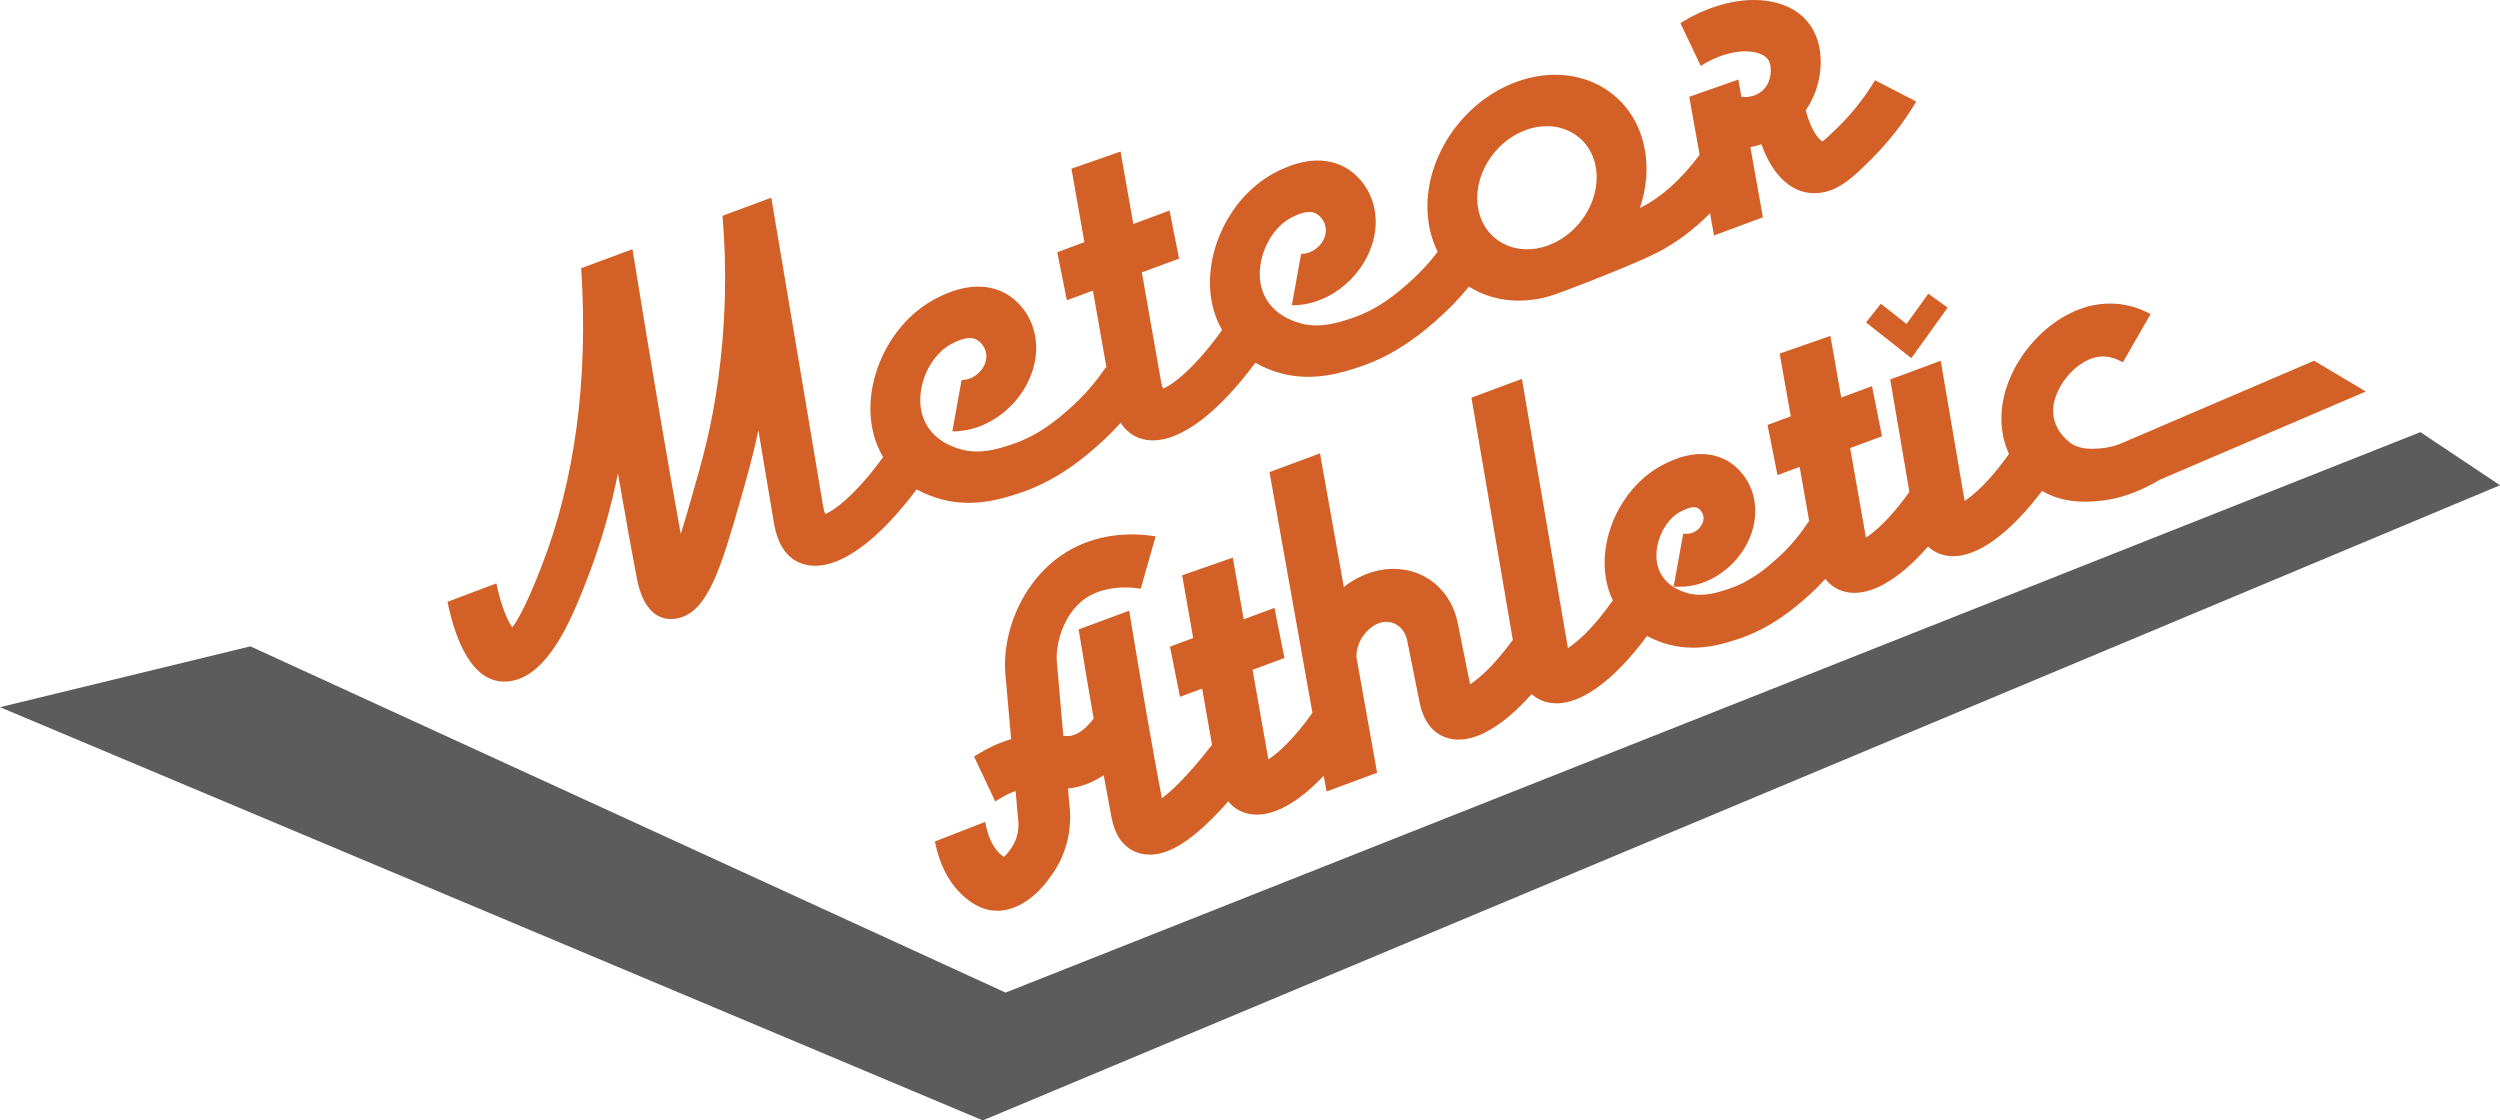<?xml version="1.0" encoding="UTF-8"?> <svg xmlns="http://www.w3.org/2000/svg" xmlns:xlink="http://www.w3.org/1999/xlink" id="Векторный_слой_00000105407524167177485070000000904343638222116487_" x="0px" y="0px" style="enable-background:new 0 0 1417.32 1417.32;" xml:space="preserve" viewBox="205.66 483.23 1006 450.85"> <style type="text/css"> .st0{fill:#5C5C5C;} .st1{fill:#D36127;} </style> <g> <g> <polygon class="st0" points="1179.63,657.12 610.31,882.65 306.41,743.32 205.66,767.8 601.14,934.08 1211.66,678.49 "></polygon> </g> <g> <path class="st1" d="M584.67,684.21c12.95,3.42,24.69-0.42,30.99-2.48c0.92-0.3,1.82-0.62,2.71-0.95 c14.08-5.23,23.85-13.76,28.7-18c3.36-2.94,6.55-6.09,9.55-9.42c1.85,2.9,4.28,4.94,7.29,6.08c4.05,1.53,8.66,1.29,13.66-0.56 c10.01-3.71,21.56-13.95,33.23-29.67c3.17,1.82,6.68,3.28,10.51,4.29c12.95,3.42,24.69-0.42,30.99-2.48 c0.92-0.3,1.82-0.62,2.71-0.95c14.09-5.23,23.85-13.76,28.7-18c4.71-4.12,9.08-8.64,13.06-13.5c9.76,6.17,22.69,7.59,35.82,2.71 c0.13-0.05,0.24-0.09,0.36-0.15l0.75-0.28c0.59-0.21,1.19-0.43,1.8-0.65c5.66-2.1,11.37-4.33,17.02-6.63 c7.41-3.03,15.07-6.17,20.2-8.8c7.38-3.79,14.42-9.05,21.06-15.72l1.59,8.93l19.68-7.3l-5.04-28.25c1.5-0.26,2.99-0.65,4.46-1.14 c4.71,13.22,12.86,20.41,22.76,19.62c1.85-0.15,3.58-0.56,5.23-1.17c5.72-2.12,10.43-6.75,15.69-11.93 c7.19-7.09,13.46-15.07,18.62-23.73l-16.61-8.56c-4.04,6.76-8.92,13-14.54,18.53c-2.11,2.08-5.18,5.1-6.65,6.11 c-1.42-0.79-4.58-4.45-6.68-12.5c7.28-10.76,7.45-23.75,3.27-31.85c-7.92-15.39-32.01-16.86-53.71-3.28l8.18,17.2 c13.14-8.24,25.04-6.68,27.45-1.99c1.16,2.25,1.37,8.08-2.32,11.68c-2.3,2.25-5.63,3.2-8.76,2.74l-1.24-6.92l-19.74,6.94 l4.16,23.35c-7.29,9.76-15.1,16.82-23.25,21c-0.25,0.13-0.5,0.26-0.77,0.38c2.66-7.87,3.44-16.22,1.84-24.22 c-4.66-23.43-27.87-35.3-51.73-26.45c-23.85,8.85-39.47,35.13-34.8,58.56c0.7,3.53,1.83,6.79,3.31,9.76 c-3.54,4.63-7.52,8.88-11.87,12.69c-4.5,3.94-12.04,10.53-23.02,14.12c-5.22,1.71-12.38,4.05-20.06,2.02 c-4.85-1.28-13.37-4.86-15.94-14.42c-1.7-6.33-0.22-14.18,3.85-20.46c2.31-3.57,5.14-6.2,8.42-7.83c2-1,6.16-3.07,9.27-1.73 c2.49,1.08,5.47,4.81,3.96,9.41c-1.33,4.09-5.44,7.1-9.56,7.02l-3.73,20.67c13.77,0.27,27.61-10.13,32.21-24.19 c4.97-15.21-2.79-27.94-12.62-32.19c-10.87-4.7-21.99,0.84-25.65,2.66c-5.05,2.51-12.35,7.48-18.4,16.82 c-7.72,11.91-10.39,26.23-7.15,38.31c0.82,3.06,2.02,5.92,3.55,8.56c-11.49,16.05-20.58,22.45-23.77,23.55 c-0.23-0.52-0.54-1.39-0.79-2.8l-7.74-43.92l14.99-5.56l-3.85-19.34l-14.57,5.41l-5.14-29.15l-19.76,6.9l5.21,29.56l-10.91,4.05 l3.85,19.34l10.49-3.89l5.46,30.96l-0.24-0.15c-4.26,6.32-9.3,12.04-14.98,17c-4.5,3.94-12.04,10.53-23.02,14.12 c-5.22,1.71-12.38,4.05-20.06,2.02c-4.85-1.28-13.37-4.86-15.94-14.42c-1.7-6.33-0.22-14.18,3.85-20.46 c2.31-3.57,5.14-6.2,8.42-7.83c2-1,6.16-3.07,9.27-1.73c2.49,1.08,5.47,4.81,3.96,9.42c-1.33,4.08-5.44,7.1-9.56,7.02l-3.73,20.67 c13.77,0.27,27.61-10.13,32.21-24.19c4.97-15.21-2.79-27.94-12.62-32.19c-10.87-4.7-21.99,0.84-25.65,2.66 c-5.05,2.52-12.34,7.48-18.4,16.82c-7.72,11.91-10.39,26.23-7.15,38.31c0.86,3.21,2.13,6.2,3.76,8.95 c-11.12,15.38-19.91,21.64-23.18,22.85l-0.11,0.04c-0.24-0.51-0.54-1.38-0.79-2.78l-20.91-124.48l-19.68,7.3l0.07,0.41 c1.83,21.67,1.22,43.75-1.8,65.61c-2.66,19.27-6.18,31.63-10.66,47.28c-1.01,3.54-2.61,9.16-4.36,14.69 c-4.02-21.86-10.81-61.07-19.43-114.57l-20.64,7.66c2.92,44.89-2.47,85.33-16.07,120.26c-5.86,15.08-9.54,21.52-11.68,24.25 c-1.88-2.65-4.55-8.74-6.39-17.7l-19.66,7.43c3.14,15.2,9.85,33.11,24.06,32.05c1.65-0.13,3.24-0.48,4.76-1.05 c13.71-5.09,22.13-26.73,27.38-40.21c5.24-13.46,9.37-27.62,12.38-42.43c3.39,19.53,6,33.84,7.65,42.37 c2.13,11.02,7.35,16.74,14.67,16.15c1.32-0.11,2.56-0.39,3.73-0.82c10.39-3.86,15.6-20.29,22.79-45.43 c2.84-9.96,5.44-19.06,7.68-29.6l6.32,37.63l0.03,0.13c1.5,8.29,5.12,13.57,10.78,15.71c4.05,1.53,8.66,1.29,13.66-0.56 c9.91-3.68,21.34-13.75,32.9-29.21C577.59,681.85,580.99,683.24,584.67,684.21z M819.51,535.6c13.01-4.83,25.66,1.64,28.2,14.42 c2.52,12.67-5.81,26.84-18.62,31.79c-0.01,0-0.01,0-0.02,0.01c-0.01,0-0.01,0-0.02,0.01c-0.01,0-0.01,0-0.02,0.01l-0.01,0 c-0.08,0.04-0.15,0.07-0.21,0.09l-0.07,0.03c-13,4.82-25.65-1.65-28.19-14.43C797.99,554.75,806.5,540.43,819.51,535.6z"></path> <path class="st1" d="M1136.84,628.39l-32.62,13.98l-2.09,0.89l-2.07,0.88l-19.28,8.27l-6.19,2.65l-11.53,4.94l-4.85,2.08 c-2.35,0.81-4.89,1.41-7.67,1.6c-2.81,0.2-7.04,0.49-10.81-1.59c-0.09-0.06-8.33-4.99-7.88-14.27 c0.45-8.85,8.81-18.97,17.22-20.83c3.77-0.86,7.18,0.23,9.31,1.26l1.55,0.75l11.14-19.41l-1.78-0.87 c-6.81-3.31-14.36-4.16-21.78-2.57c-18.77,4.11-35.45,24.04-36.44,43.55c-0.32,6.46,1,11.84,3.02,16.2 c-8.03,11.32-14.58,16.81-17.86,18.86l-9.63-56.37l-20.32,7.54L974,681.2c-7.94,11.05-14.26,16.35-17.49,18.35l-0.01-0.05 l-6.34-35.96l12.81-4.76l-4.01-20.17l-12.39,4.6l-4.37-24.82l-20.4,7.12l4.46,25.25l-9.35,3.47l4.01,20.17l8.91-3.3l3.88,21.99 l-0.19-0.11l-0.99,1.48c-3.56,5.26-7.75,10.02-12.49,14.15c-3.73,3.27-9.98,8.72-18.97,11.66c-4.25,1.39-10.05,3.28-16.08,1.69 c-3.75-0.99-10.33-3.72-12.27-11c-1.32-4.91-0.16-11.03,3.05-15.97c1.79-2.75,3.95-4.79,6.46-6.02c1.34-0.68,4.48-2.23,6.34-1.43 c1.28,0.56,3.32,2.81,2.35,5.76c-0.88,2.69-3.7,4.76-6.36,4.72l-1.58-0.05l-3.85,21.32l2.18,0.04 c12.53,0.26,25.11-9.17,29.27-21.91c4.57-14.03-2.66-25.78-11.79-29.74c-10.08-4.36-20.14,0.67-23.45,2.31 c-4.51,2.26-11.03,6.69-16.42,15.01c-6.88,10.6-9.24,23.37-6.34,34.18c0.52,1.97,1.22,3.85,2.09,5.64 c-8.21,11.66-14.78,17.15-18.09,19.19l-18.5-108.32l-20.32,7.55l16.64,97.49c-7.72,10.63-14.02,15.87-17.19,17.86l-0.02-0.11 l-4.92-24.46c-3.01-15.03-16.03-24.04-30.95-21.42c-5.2,0.92-10.35,3.29-14.92,6.8l-9.58-53.73l-20.32,7.53l17.28,96.89 c-8.06,11.29-14.46,16.66-17.74,18.69l-0.01-0.07l-6.34-35.94l12.83-4.76l-4.01-20.17l-12.39,4.6l-4.39-24.83l-20.38,7.13 l4.44,25.24l-9.33,3.46l4.02,20.19l8.91-3.32l3.99,22.63l-0.11,0.13c-10.55,13.56-16.99,19.14-20.08,21.34 c-3.27-16.98-8.02-44.3-12.78-73.22l-0.37-2.23l-20.35,7.56l0.26,1.5c1.89,11.5,3.83,23.06,5.79,34.41 c-3.03,3.83-5.92,6.1-8.58,6.75c-1.05,0.25-2,0.27-3.62,0.13l-2.62-29.85c-0.17-1.97-0.01-4.41,0.45-6.86 c0.73-4,2.9-11.51,9.1-17.04l0.26-0.22c4.96-4.27,11.28-5.43,15.73-5.66c2.78-0.16,5.14,0.05,6.66,0.26l1.57,0.2l6-21.09 l-2.11-0.28c-1.94-0.27-3.95-0.42-5.98-0.47c-9.31-0.22-22.84,1.68-34.44,11.99c-0.51,0.46-1.01,0.92-1.43,1.34 c-1.92,1.83-3.74,3.88-5.4,6.08c-9.46,12.51-11.94,27.08-11.11,36.54l2.31,26.42c-4.64,1.36-9.17,3.43-13.5,6.12l-1.41,0.88 l8.52,18.07l1.77-1.09c2.13-1.33,4.29-2.36,6.44-3.11l1.11,12.71c0.11,2.15-0.12,6.31-2.77,10.1l-0.2,0.3 c-1.3,1.9-2.27,2.91-2.85,3.4c-0.11-0.07-0.26-0.16-0.41-0.28c-4.01-2.88-5.85-7.95-6.69-11.71l-0.47-2.1l-20.21,7.89l0.35,1.55 c2.16,9.82,6.87,17.56,13.61,22.41c4.11,2.92,7.98,4.15,12.23,3.87c0.8-0.05,1.59-0.15,2.39-0.31c1.05-0.21,2.12-0.52,3.16-0.91 c5.54-2.05,10.71-6.51,15.34-13.22l0.12-0.16c6.92-9.91,7.46-19.96,7.19-25.14l-0.83-9.39c1.27-0.14,2.53-0.35,3.81-0.66 c1.14-0.26,2.27-0.62,3.47-1.07c2.41-0.89,4.79-2.1,7.09-3.64c1.18,6.48,2.2,12,3.03,16.38c0.63,3.27,2.3,11.94,10.62,14.78 c3.57,1.23,7.51,1.05,11.72-0.5c6.99-2.6,15.15-9.22,24.76-20.14c1.63,2.02,3.63,3.47,6.03,4.39c2.81,1.04,5.89,1.24,9.21,0.58 c1.22-0.24,2.47-0.59,3.75-1.07c6.12-2.27,12.69-7.09,19.42-14.21l1.13,6.34l20.34-7.54l-8.32-46.57 c-0.05-3.29,1.15-6.65,3.41-9.44c2.04-2.48,4.6-4.12,7.16-4.6c4.61-0.81,8.85,2.35,9.85,7.38l4.85,24.17 c1.42,7.72,4.92,12.67,10.37,14.75c3.85,1.44,8.2,1.27,12.96-0.48c6.87-2.56,14.3-8.3,21.9-16.87c1.31,1.19,2.8,2.1,4.49,2.75 c2.82,1.06,5.91,1.26,9.23,0.6c1.2-0.24,2.45-0.58,3.71-1.06c9.02-3.34,18.96-12.17,29.03-25.69c2.71,1.48,5.66,2.67,8.87,3.5 c6.85,1.81,13.29,1.36,18.54,0.31c3.61-0.72,6.68-1.73,8.97-2.46c0.8-0.27,1.59-0.54,2.36-0.83 c12.34-4.59,20.92-12.09,25.06-15.69c2.78-2.44,5.44-5.03,7.93-7.79c1.65,2.14,3.74,3.69,6.23,4.65c2.82,1.06,5.89,1.26,9.22,0.6 c1.22-0.24,2.47-0.6,3.75-1.09c6.94-2.57,14.44-8.42,22.14-17.16c1.32,1.25,2.87,2.2,4.61,2.88c2.82,1.06,5.91,1.26,9.23,0.6 c1.2-0.24,2.45-0.6,3.71-1.08c8.66-3.22,18.58-11.91,28.34-24.8c0.24,0.16,0.41,0.26,0.54,0.33c8.49,4.71,17.05,4.1,21.16,3.83 c2.03-0.14,4.07-0.41,6.1-0.82c2.76-0.55,5.53-1.35,8.27-2.36c4.59-1.71,8.42-3.77,11.35-5.49l82.85-35.49L1136.84,628.39z"></path> <polygon class="st1" points="962.49,605.45 956.55,612.99 974.77,627.35 989.39,607.02 981.6,601.42 972.84,613.6 "></polygon> </g> </g> </svg> 